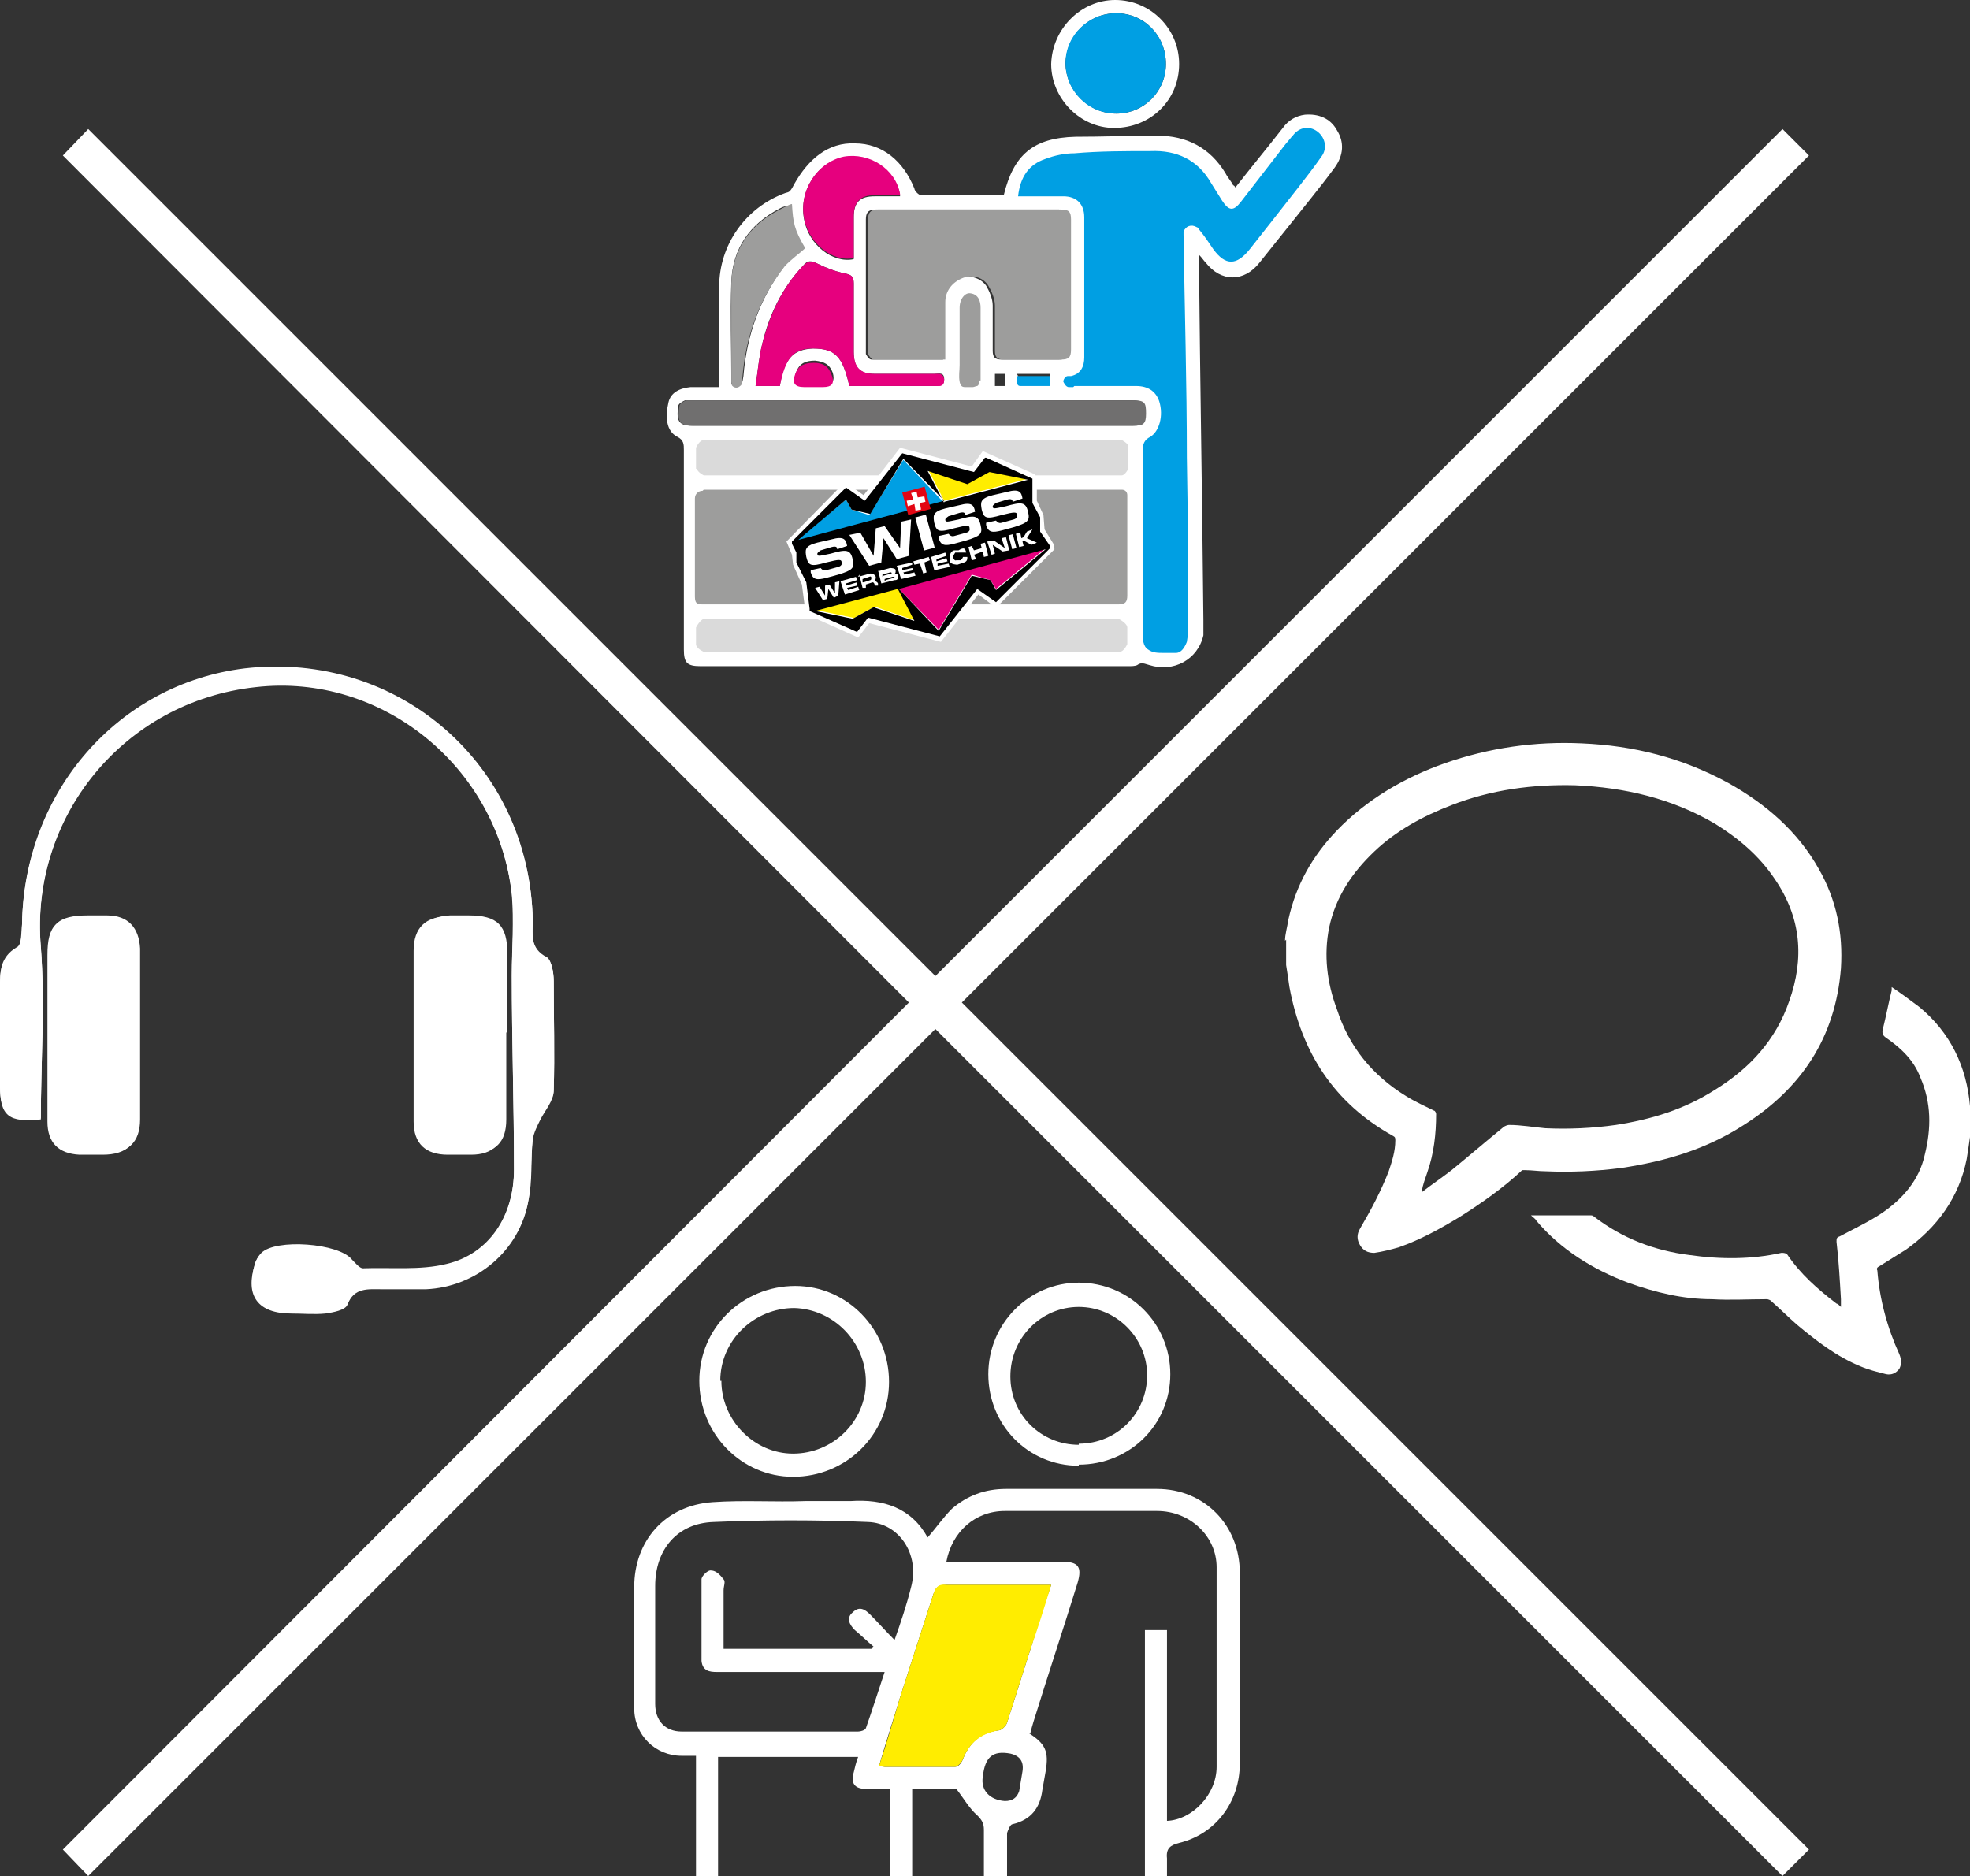 <?xml version="1.0" encoding="UTF-8"?>
<svg id="Ebene_1" data-name="Ebene 1" xmlns="http://www.w3.org/2000/svg" viewBox="0 0 17.86 17.01">
  <rect x="0" y="0" width="17.86" height="17.01" fill="#333333" stroke="none"/>
  <defs>
    <style>
      .cls-1, .cls-2 {
        fill: #fff;
      }

      .cls-2 {
        fill-rule: evenodd;
      }

      .cls-3 {
        fill: #e30613;
      }

      .cls-4 {
        fill: #009fe3;
      }

      .cls-5 {
        fill: #9d9d9c;
      }

      .cls-6 {
        fill: #dadada;
      }

      .cls-7 {
        fill: #706f6f;
      }

      .cls-8 {
        fill: #ffed00;
      }

      .cls-9 {
        fill: #e6007e;
      }
    </style>
  </defs>
  <polygon class="cls-1" points="16.4 1.41 16.16 1.17 8.48 8.85 .8 1.17 .57 1.41 8.24 9.09 .57 16.77 .8 17.01 8.48 9.33 16.16 17.01 16.4 16.77 8.72 9.09 16.4 1.41"/>
  <g>
    <path class="cls-1" d="M9.32,15.71c.16,.1,.19,.17,.16,.35-.01,.06-.02,.11-.03,.17-.02,.16-.1,.27-.27,.31-.02,0-.04,.05-.05,.08,0,.13,0,.26,0,.39h-.21c0-.14,0-.28,0-.42,0-.06-.02-.09-.06-.13-.07-.06-.12-.15-.19-.24h-.4v.8h-.2v-.8c-.08,0-.15,0-.22,0-.1,0-.14-.05-.11-.15,.01-.04,.02-.09,.04-.14h-1.27v1.09h-.2v-1.1c-.05,0-.09,0-.13,0-.24,0-.43-.19-.43-.43,0-.37,0-.73,0-1.1,0-.42,.28-.74,.71-.77,.28-.02,.56,0,.84-.01,.14,0,.27,0,.41,0,.3-.02,.55,.06,.7,.33,.08-.09,.14-.18,.22-.26,.14-.12,.3-.18,.49-.18,.46,0,.91,0,1.37,0,.43,0,.75,.33,.75,.76,0,.58,0,1.15,0,1.73,0,.35-.22,.64-.55,.72-.08,.02-.12,.05-.11,.14,0,.05,0,.11,0,.16h-.2v-2.23h.2v1.73c.23-.01,.45-.24,.45-.49,0-.6,0-1.21,0-1.81,0-.28-.24-.51-.54-.51-.46,0-.92,0-1.38,0-.27,0-.48,.19-.53,.46,.04,0,.07,0,.11,0,.31,0,.63,0,.94,0,.15,0,.18,.05,.14,.19-.13,.42-.27,.84-.4,1.26-.01,.03-.02,.07-.03,.11Zm-1.21-.84c.06-.17,.11-.32,.15-.48,.08-.3-.11-.58-.39-.59-.47-.02-.93-.02-1.4,0-.33,.01-.53,.25-.53,.58,0,.36,0,.71,0,1.07,0,.15,.09,.25,.24,.25,.53,0,1.07,0,1.6,0,.02,0,.06-.01,.07-.03,.06-.17,.11-.33,.17-.51-.07,0-.11,0-.16,0-.45,0-.91,0-1.36,0-.07,0-.13-.01-.14-.1,0-.25,0-.49,0-.74,0-.03,.06-.09,.09-.08,.04,0,.08,.04,.11,.08,.02,.02,0,.06,0,.1,0,.18,0,.35,0,.53h1.34s.01-.02,.02-.02c-.06-.05-.11-.1-.17-.15-.05-.05-.08-.11-.02-.16,.06-.06,.11-.03,.16,.02,.07,.07,.14,.15,.23,.24Zm1.42-.5s-.07,0-.1,0c-.28,0-.57,0-.85,0-.08,0-.1,.03-.12,.09-.1,.31-.2,.62-.3,.93-.06,.2-.13,.41-.19,.62,.02,0,.04,.01,.05,.01,.21,0,.43,0,.64,0,.03,0,.06-.04,.07-.07,.06-.15,.16-.24,.32-.26,.03,0,.07-.04,.08-.07,.07-.22,.14-.44,.21-.66,.06-.19,.12-.39,.19-.59Zm-.42,1.96c.07,0,.11-.03,.13-.09,.01-.06,.02-.12,.03-.18q.02-.13-.11-.16c-.16-.03-.23,.03-.25,.21-.02,.12,.06,.21,.2,.22Z"/>
    <path class="cls-1" d="M6.34,12.52c0-.48,.39-.86,.87-.86,.47,0,.85,.39,.85,.87,0,.48-.39,.86-.87,.86-.47,0-.85-.39-.85-.87Zm.2,0c0,.36,.3,.66,.65,.66,.36,0,.66-.29,.66-.65,0-.36-.29-.66-.65-.67-.36,0-.67,.29-.67,.66Z"/>
    <path class="cls-1" d="M9.78,13.29c-.46,0-.82-.37-.82-.83,0-.46,.37-.83,.82-.83,.46,0,.83,.37,.83,.83,0,.46-.37,.82-.83,.82Zm0-.2c.35,0,.62-.28,.62-.62,0-.34-.28-.62-.62-.62-.34,0-.62,.28-.62,.63,0,.35,.28,.62,.62,.62Z"/>
    <path class="cls-8" d="M9.53,14.37c-.06,.2-.12,.39-.19,.59-.07,.22-.14,.44-.21,.66-.01,.03-.05,.07-.08,.07-.16,.03-.26,.11-.32,.26-.01,.03-.05,.07-.07,.07-.21,0-.43,0-.64,0-.01,0-.02,0-.05-.01,.07-.21,.13-.42,.19-.62,.1-.31,.2-.62,.3-.93,.02-.07,.05-.1,.12-.09,.28,0,.57,0,.85,0,.03,0,.06,0,.1,0Z"/>
  </g>
  <g>
    <path class="cls-1" d="M9.1,1.77c.09-.37,.27-.52,.65-.53,.25,0,.49-.01,.74-.01,.27,0,.48,.11,.62,.34,.02,.04,.05,.07,.07,.11,0,0,.01,0,.02,.02,.14-.18,.29-.36,.43-.54,.05-.07,.12-.11,.2-.12,.12-.01,.23,.03,.29,.14,.07,.11,.06,.23-.02,.34-.14,.19-.29,.37-.44,.56-.08,.1-.16,.2-.24,.3-.14,.18-.35,.18-.49,0-.02-.02-.03-.04-.06-.07,0,.04,0,.06,0,.08,.01,1.08,.03,2.16,.04,3.23,0,.05,0,.09,0,.14-.05,.22-.27,.34-.49,.27-.04-.01-.07-.03-.11,0-.02,.01-.05,.01-.08,.01-1.29,0-2.59,0-3.88,0-.12,0-.15-.03-.15-.15,0-.6,0-1.21,0-1.81,0-.05,0-.09-.06-.12-.1-.05-.11-.18-.08-.31,.02-.09,.1-.13,.2-.14,.08,0,.17,0,.26,0,0-.04,0-.07,0-.1,0-.27,0-.54,0-.81,0-.38,.24-.72,.6-.85,.03-.01,.04,0,.08-.08,.13-.23,.31-.38,.55-.37,.25,0,.44,.16,.54,.41,0,.02,.04,.06,.06,.06,.23,0,.45,0,.68,0,.03,0,.05,0,.08,0Zm-.55,1.49s0-.08,0-.12c0-.13,0-.27,0-.4,0-.1,.06-.18,.16-.22,.08-.03,.18,0,.23,.07,.03,.05,.06,.12,.06,.18,0,.14,0,.27,0,.41,0,.06,.02,.08,.08,.08,.17,0,.34,0,.52,0,.07,0,.09-.02,.09-.09,0-.39,0-.79,0-1.18,0-.07-.02-.09-.09-.09-.55,0-1.11,0-1.66,0-.07,0-.09,.03-.09,.09,0,.39,0,.79,0,1.18,0,.01,0,.03,0,.04,.01,.02,.03,.05,.05,.05,.21,0,.41,0,.63,0Zm-.29,.6c.67,0,1.34,0,2.01,0,.1,0,.11-.02,.11-.11,0-.1-.02-.12-.12-.12-1.33,0-2.67,0-4,0-.02,0-.04,0-.05,0-.02,.01-.06,.03-.06,.05-.02,.13,0,.18,.12,.18,.66,0,1.32,0,1.98,0Zm-1.19-.36c.04-.25,.12-.33,.3-.34,.2,0,.27,.07,.33,.34,.02,0,.04,0,.05,0,.24,0,.48,0,.73,0,.04,0,.08,0,.08-.06,0-.07-.05-.05-.09-.05-.18,0-.36,0-.54,0-.14,0-.19-.06-.19-.2,0-.21,0-.41,0-.62,0-.06-.02-.08-.08-.09-.09-.02-.17-.05-.25-.09-.06-.03-.09-.03-.13,.02-.19,.2-.31,.45-.37,.71-.03,.12-.04,.25-.06,.38h.22Zm1.09-1.73c-.04-.23-.28-.38-.51-.34-.24,.04-.41,.3-.36,.56,.04,.23,.26,.4,.45,.36,0-.13,0-.26,0-.38,0-.14,.06-.19,.19-.19,.07,0,.15,0,.23,0Zm-1.52,1.72c.09,.03,.09-.02,.1-.08,.03-.37,.15-.71,.38-1.01,.05-.06,.1-.11,.13-.15-.04-.14-.08-.26-.12-.38-.02,0-.04,.01-.06,.02-.27,.14-.43,.36-.44,.67-.01,.29,0,.58,0,.87,0,.02,0,.04,0,.05Zm.74,0s.06,0,.09,0c.08,0,.1-.04,.08-.11-.03-.08-.08-.1-.16-.11-.08,0-.14,.02-.17,.1-.03,.08,0,.12,.08,.12,.03,0,.06,0,.09,0Zm1.84-.1s.04,.09,.05,.09c.08,0,.16,0,.25,0v-.09h-.3Zm-.2,0v.11s.06,0,.09,0c0-.04,0-.07,0-.11h-.08Z"/>
    <path class="cls-1" d="M10.69,.58c0,.33-.26,.58-.59,.58-.31,0-.57-.27-.57-.58C9.54,.26,9.8,0,10.11,0c.32,0,.58,.26,.58,.58Zm-.12,0c0-.26-.2-.46-.45-.46-.25,0-.45,.2-.46,.45,0,.25,.21,.46,.46,.46,.25,0,.45-.2,.45-.45Z"/>
    <path class="cls-5" d="M6.38,4.44c1.27,0,2.53,0,3.79,0,.03,0,.05,.02,.05,.05,0,.01,0,.03,0,.04,0,.29,0,.57,0,.87,0,.06-.02,.08-.08,.08-1.25,0-2.51,0-3.76,0-.05,0-.08,0-.08-.07,0-.31,0-.53,0-.84,0,0,0-.03,0-.05,0-.04,.03-.07,.07-.07Z"/>
    <path class="cls-4" d="M9.74,3.5c.19,0,.37,0,.56,0,.11,0,.18,.05,.21,.14,.04,.13,0,.27-.08,.32-.06,.03-.07,.07-.07,.13,0,.55,0,1.1,0,1.65,0,.05,0,.12,.05,.15,.04,.03,.09,.03,.14,.03,.04,0,.07,0,.11,0,.05,0,.08-.05,.1-.1,.01-.05,.01-.11,.01-.17,0-.5,0-1-.01-1.5,0-.67-.02-1.35-.03-2.02,0-.01,0-.02,0-.03,.02-.05,.07-.07,.12-.04,0,0,.01,0,.02,.02,.05,.06,.09,.12,.13,.18,.11,.15,.21,.15,.33,0,.15-.19,.3-.38,.44-.56,.07-.09,.14-.18,.21-.28,.06-.08,.03-.18-.04-.23-.07-.05-.16-.04-.22,.04-.02,.02-.04,.05-.06,.07-.14,.18-.27,.35-.41,.53-.07,.09-.11,.08-.17-.01-.03-.05-.07-.11-.1-.16-.12-.21-.31-.3-.55-.29-.23,0-.46,0-.69,.02-.09,0-.18,.02-.26,.05-.15,.05-.23,.16-.25,.34,.14,0,.28,0,.41,0,.12,0,.19,.07,.19,.19,0,.42,0,.85,0,1.27,0,.08-.03,.15-.12,.17,0,0,0,0,0,0,0,0-.02,0-.03,0-.02,0-.04,.03-.04,.05h0s.02,.05,.05,.05h.04Z"/>
    <path class="cls-5" d="M8.55,3.26c-.22,0-.42,0-.63,0-.02,0-.04-.03-.05-.05,0,0,0-.03,0-.04,0-.39,0-.79,0-1.18,0-.06,.02-.09,.09-.09,.55,0,1.11,0,1.66,0,.07,0,.09,.02,.09,.09,0,.39,0,.79,0,1.18,0,.07-.02,.09-.09,.09-.17,0-.34,0-.52,0-.06,0-.08-.02-.08-.08,0-.14,0-.28,0-.41,0-.06-.03-.13-.06-.18-.05-.08-.15-.1-.23-.07-.1,.04-.16,.12-.16,.22,0,.13,0,.27,0,.4,0,.03,0,.07,0,.12Z"/>
    <path class="cls-6" d="M6.31,4.25v-.19s.03-.07,.07-.07h3.79s.06,.03,.06,.06v.2s-.03,.06-.06,.06h-3.79s-.06-.03-.06-.06Z"/>
    <path class="cls-6" d="M6.31,5.84v-.15s.04-.08,.08-.08h3.75s.08,.04,.08,.08v.15s-.03,.07-.07,.07h-3.77s-.07-.03-.07-.07Z"/>
    <path class="cls-7" d="M8.26,3.86c-.66,0-1.32,0-1.98,0-.13,0-.14-.05-.12-.18,0-.02,.04-.04,.06-.05,.01,0,.03,0,.05,0,1.33,0,2.67,0,4,0,.11,0,.12,.02,.12,.12,0,.09-.02,.11-.11,.11-.67,0-1.34,0-2.01,0Z"/>
    <path class="cls-9" d="M7.07,3.5h-.22c.02-.13,.03-.26,.06-.38,.07-.27,.18-.51,.37-.71,.04-.04,.07-.05,.13-.02,.08,.04,.16,.07,.25,.09,.06,.01,.08,.03,.08,.09,0,.21,0,.41,0,.62,0,.14,.06,.2,.19,.2,.18,0,.36,0,.54,0,.04,0,.08-.01,.09,.05,0,.07-.04,.06-.08,.06-.24,0-.48,0-.73,0-.02,0-.04,0-.05,0-.06-.27-.13-.34-.33-.34-.18,0-.25,.09-.3,.34Z"/>
    <path class="cls-9" d="M8.16,1.77c-.08,0-.16,0-.23,0-.13,0-.19,.06-.19,.19,0,.13,0,.26,0,.38-.2,.04-.41-.14-.45-.36-.05-.25,.12-.51,.36-.56,.23-.04,.47,.11,.51,.34Z"/>
    <path class="cls-5" d="M6.64,3.5s0,0,0,0c-.01-.01-.01-.03-.01-.05,0-.06,0-.11,0-.17,0-.08,0-.16,0-.24,0-.16,0-.31,0-.47,.01-.3,.16-.53,.44-.67,.02-.01,.09-.05,.11-.05,.01,.17,.02,.23,.12,.4-.04,.04-.14,.11-.19,.17-.23,.3-.35,.63-.38,1.01,0,.02,0,.06-.02,.07-.02,.02-.05,.02-.07,0Z"/>
    <path class="cls-5" d="M8.88,3.45s0,.04-.02,.05c-.01,0-.03,.01-.04,.01-.02,0-.05,0-.07,0-.01,0-.03,0-.04-.02,0,0-.01-.02-.01-.03-.01-.05,0-.1,0-.15,0-.06,0-.11,0-.17,0-.11,0-.22,0-.33,0,0,0-.02,0-.02,0-.08,.05-.14,.1-.13,.07,.01,.09,.07,.09,.13,0,.13,0,.25,0,.38,0,.06,0,.13,0,.19,0,.03,0,.06,0,.09Z"/>
    <path class="cls-9" d="M7.38,3.51s-.06,0-.09,0c-.09,0-.11-.04-.08-.12,.03-.08,.09-.1,.17-.1,.08,0,.13,.03,.16,.11,.03,.08,0,.11-.08,.11-.03,0-.06,0-.09,0Z"/>
    <path class="cls-4" d="M9.22,3.41h.3v.09c-.09,0-.17,0-.27,0-.04,0-.03-.05-.03-.1Z"/>
    <path class="cls-4" d="M10.57,.58c0,.25-.2,.45-.45,.45-.26,0-.46-.21-.46-.46,0-.25,.21-.45,.46-.45,.25,0,.45,.2,.45,.46Z"/>
  </g>
  <g>
    <polygon class="cls-2" points="9.4 4.54 9.46 4.67 9.47 4.8 9.55 4.93 9.56 4.98 9.03 5.51 8.87 5.39 8.53 5.82 7.88 5.65 7.78 5.78 7.31 5.57 7.3 5.53 7.27 5.3 7.19 5.12 7.18 5.03 7.13 4.91 7.66 4.37 7.83 4.49 8.16 4.06 8.81 4.23 8.91 4.09 9.38 4.3 9.4 4.35 9.4 4.54"/>
    <g>
      <path class="cls-8" d="M7.73,5.61l.2-.11s.37,.13,.36,.12l-.15-.29-.75,.2,.34,.07Z"/>
      <polygon class="cls-9" points="8.51 5.71 8.81 5.21 8.98 5.26 9.03 5.34 9.48 4.97 8.14 5.33 8.51 5.71"/>
      <path class="cls-8" d="M8.41,4.25l.15,.29,.76-.2-.35-.07-.2,.11s-.37-.13-.36-.12"/>
      <polygon class="cls-4" points="8.19 4.17 7.88 4.67 7.72 4.62 7.67 4.53 7.21 4.91 8.55 4.55 8.19 4.17"/>
      <path d="M8.93,4.15l-.1,.13-.65-.17-.34,.43-.17-.12-.49,.49v.02s.04,.08,.04,.08v.09s.09,.18,.09,.18l.03,.24v.02s.43,.19,.43,.19l.1-.13,.65,.17,.34-.43,.17,.12,.49-.49v-.02s-.09-.13-.09-.13v-.13s-.07-.13-.07-.13v-.2s0-.02,0-.02l-.42-.19Zm-1.71,.76l.45-.38,.05,.09,.17,.04,.3-.5,.37,.38-1.34,.36Zm.71,.59l-.2,.11-.34-.07,.75-.2,.15,.29s-.36-.12-.36-.12m1.55-.53l-.45,.37-.05-.09-.17-.04-.3,.5-.36-.38,1.33-.36Zm-.92-.42l-.15-.29s.36,.12,.36,.12l.2-.11,.35,.07-.76,.2Z"/>
      <path class="cls-1" d="M7.35,5.17l.09-.02s.02,.03,.05,.02l.11-.03s.04-.01,.03-.04c0-.03-.02-.03-.14,0-.14,.04-.16,.03-.18-.05-.01-.06-.02-.1,.1-.13l.13-.03c.11-.03,.13,0,.14,.06h0s-.09,.03-.09,.03c0-.02-.01-.03-.05-.02l-.1,.03s-.03,.02-.03,.03c0,.03,.02,.02,.12,0,.14-.04,.18-.04,.2,.05,.02,.08,0,.1-.13,.14l-.11,.03c-.08,.02-.12,.02-.14-.05v-.02Z"/>
      <polygon class="cls-1" points="7.7 4.85 7.8 4.83 7.92 5.04 7.92 5.04 7.94 4.79 8.02 4.77 8.16 4.97 8.16 4.97 8.17 4.73 8.26 4.71 8.24 5.04 8.13 5.07 8.01 4.88 8.01 4.88 7.99 5.1 7.88 5.13 7.7 4.85"/>
      <rect class="cls-1" x="8.34" y="4.68" width=".1" height=".31" transform="translate(-.97 2.33) rotate(-15)"/>
      <path class="cls-1" d="M8.51,4.86l.09-.02s.02,.03,.05,.02l.11-.03s.04-.01,.03-.04c0-.03-.02-.03-.14,0-.14,.04-.16,.03-.18-.05-.01-.06-.02-.1,.1-.13l.13-.03c.11-.03,.13,0,.14,.06h0s-.09,.03-.09,.03c0-.02-.01-.03-.05-.02l-.1,.03s-.03,.02-.03,.03c0,.03,.02,.02,.12,0,.14-.04,.18-.04,.2,.05,.02,.08,0,.1-.13,.14l-.11,.03c-.08,.02-.12,.02-.14-.05v-.02Z"/>
      <path class="cls-1" d="M8.94,4.74l.09-.02s.02,.03,.05,.02l.11-.03s.04-.01,.03-.04c0-.03-.02-.03-.14,0-.14,.04-.16,.03-.18-.05-.01-.06-.02-.1,.1-.13l.13-.03c.11-.03,.13,0,.14,.06h0s-.09,.03-.09,.03c0-.02-.01-.03-.05-.02l-.1,.03s-.03,.02-.03,.03c0,.03,.02,.02,.12,0,.14-.04,.18-.04,.2,.05,.02,.08,0,.1-.13,.14l-.11,.03c-.08,.02-.12,.02-.14-.05v-.02Z"/>
      <polygon class="cls-1" points="7.39 5.33 7.43 5.32 7.48 5.4 7.48 5.4 7.48 5.31 7.52 5.3 7.57 5.38 7.57 5.38 7.57 5.28 7.61 5.27 7.6 5.4 7.56 5.42 7.51 5.34 7.51 5.34 7.5 5.43 7.46 5.44 7.39 5.33"/>
      <polygon class="cls-1" points="7.62 5.27 7.76 5.23 7.77 5.26 7.67 5.29 7.67 5.31 7.77 5.28 7.77 5.31 7.68 5.33 7.69 5.35 7.78 5.32 7.79 5.35 7.66 5.39 7.62 5.27"/>
      <path class="cls-1" d="M7.78,5.23l.11-.03s.04,0,.05,.03h0s0,.03-.01,.04h0s.02,0,.03,.02v.02s-.03,0-.03,0h0s0-.03-.02-.03l-.06,.02v.03s-.03,0-.03,0l-.03-.12Zm.05,.05l.06-.02s.01,0,.01-.02h0s0-.02-.02-.01l-.06,.02v.03Z"/>
      <path class="cls-1" d="M7.96,5.18l.11-.03s.05,0,.05,.02c0,.02,0,.03-.01,.03h0s.03,0,.03,.02c0,.03,0,.04-.03,.04l-.12,.03-.03-.12Zm.05,.04l.07-.02s.01,0,0-.01c0,0,0,0-.01,0l-.07,.02v.02Zm.02,.04l.07-.02s.01,0,.01-.01c0,0,0,0-.02,0l-.07,.02v.02Z"/>
      <polygon class="cls-1" points="8.13 5.13 8.27 5.1 8.27 5.12 8.18 5.15 8.18 5.17 8.27 5.15 8.28 5.17 8.19 5.19 8.2 5.21 8.29 5.19 8.3 5.22 8.17 5.25 8.13 5.13"/>
      <polygon class="cls-1" points="8.28 5.09 8.42 5.05 8.43 5.08 8.38 5.1 8.4 5.19 8.37 5.2 8.34 5.11 8.29 5.12 8.28 5.09"/>
      <polygon class="cls-1" points="8.44 5.05 8.57 5.01 8.58 5.04 8.49 5.07 8.49 5.09 8.58 5.06 8.59 5.09 8.5 5.11 8.5 5.13 8.6 5.11 8.61 5.14 8.47 5.17 8.44 5.05"/>
      <path class="cls-1" d="M8.61,5.05s0-.05,.04-.06h.04c.05-.03,.06-.02,.07,.02h-.04s0,0,0,0c0,0,0,0-.02,0h-.04s-.02,.03-.02,.04h0s.01,.04,.03,.03h.04s.02-.02,.02-.03h.04s0,0,0,0c0,.02,0,.04-.03,.05l-.06,.02s-.06,0-.07-.03v-.04Z"/>
      <polygon class="cls-1" points="8.78 4.96 8.81 4.95 8.83 4.99 8.9 4.97 8.89 4.93 8.93 4.92 8.96 5.04 8.92 5.05 8.91 5 8.83 5.03 8.85 5.07 8.81 5.08 8.78 4.96"/>
      <polygon class="cls-1" points="8.95 4.91 9.01 4.9 9.11 4.97 9.11 4.97 9.08 4.88 9.12 4.87 9.15 4.99 9.09 5 9 4.94 9 4.94 9.02 5.02 8.99 5.03 8.95 4.91"/>
      <rect class="cls-1" x="9.16" y="4.85" width=".04" height=".13" transform="translate(-.96 2.54) rotate(-15)"/>
      <polygon class="cls-1" points="9.21 4.84 9.25 4.83 9.26 4.88 9.28 4.87 9.31 4.82 9.36 4.8 9.31 4.88 9.4 4.92 9.35 4.94 9.28 4.9 9.27 4.91 9.28 4.95 9.24 4.96 9.21 4.84"/>
      <rect class="cls-3" x="8.2" y="4.44" width=".21" height=".21" transform="translate(-.89 2.3) rotate(-15)"/>
      <polygon class="cls-2" points="8.22 4.54 8.28 4.53 8.26 4.47 8.31 4.46 8.32 4.51 8.38 4.5 8.39 4.55 8.34 4.56 8.35 4.62 8.3 4.63 8.29 4.57 8.23 4.59 8.22 4.54"/>
    </g>
  </g>
  <g>
    <path class="cls-1" d="M11.65,8.53c0-.06,.02-.12,.03-.19,.07-.32,.22-.58,.44-.81,.27-.28,.61-.48,.98-.61,.4-.14,.82-.2,1.24-.18,.47,.02,.91,.13,1.33,.36,.34,.19,.63,.44,.82,.78,.16,.28,.22,.58,.2,.9-.05,.63-.36,1.09-.88,1.42-.34,.22-.71,.33-1.11,.39-.23,.03-.46,.04-.69,.03-.06,0-.12-.01-.18-.01-.01,0-.03,0-.03,0-.17,.16-.37,.3-.56,.42-.18,.11-.36,.21-.56,.28-.07,.02-.15,.04-.22,.05-.06,0-.1-.02-.13-.07-.03-.05-.03-.1,0-.15,.1-.17,.19-.34,.26-.52,.03-.09,.06-.18,.06-.28,0-.02,0-.03-.02-.04-.54-.3-.83-.76-.94-1.35-.01-.07-.02-.14-.03-.2,0-.08,0-.15,0-.23Zm1.24,2.28s0,0,0,0c.09-.07,.18-.13,.27-.2,.16-.13,.31-.26,.47-.39,.01-.01,.04-.02,.05-.02,.11,0,.22,.02,.33,.03,.21,.01,.43,0,.64-.03,.32-.05,.62-.14,.9-.32,.31-.19,.55-.45,.67-.8,.14-.39,.11-.76-.13-1.11-.14-.21-.33-.37-.54-.5-.39-.23-.82-.33-1.27-.35-.38-.01-.76,.04-1.12,.18-.26,.1-.5,.23-.7,.42-.2,.19-.35,.41-.41,.69-.05,.25-.02,.5,.07,.74,.11,.34,.32,.6,.63,.79,.08,.05,.17,.09,.25,.13,.01,0,.02,.02,.02,.03,0,.18-.02,.36-.08,.53-.02,.06-.04,.11-.05,.17Z"/>
    <path class="cls-1" d="M17.86,10.31c-.01,.07-.02,.14-.03,.2-.07,.35-.27,.62-.55,.82-.08,.05-.16,.1-.24,.15-.02,.01-.03,.02-.02,.04,.02,.26,.09,.52,.2,.76,.02,.05,.02,.09,0,.13-.03,.04-.07,.06-.12,.05-.08-.02-.16-.04-.23-.07-.22-.09-.4-.23-.58-.38-.08-.07-.16-.15-.24-.22,0,0-.02-.01-.03-.01-.17,0-.34,.01-.5,0-.26,0-.51-.06-.76-.15-.32-.12-.61-.3-.83-.56-.01-.02-.03-.03-.05-.05,.01,0,.02,0,.03,0,.17,0,.34,0,.51,0,.01,0,.02,0,.03,.01,.26,.2,.55,.31,.87,.35,.28,.04,.56,.04,.83-.02,.02,0,.03,0,.05,.01,.12,.18,.28,.32,.45,.45,.01,0,.03,.02,.04,.03,0-.03,0-.05,0-.07-.01-.17-.02-.35-.04-.52,0-.03,0-.04,.03-.05,.13-.07,.26-.13,.38-.21,.19-.13,.34-.3,.39-.53,.06-.24,.06-.47-.04-.7-.06-.16-.18-.27-.31-.36-.03-.02-.04-.04-.03-.08,.03-.12,.05-.23,.08-.35,0,0,0-.01,0-.03,.09,.06,.17,.12,.25,.18,.28,.23,.43,.54,.46,.9,0,0,0,.02,0,.03v.23Z"/>
  </g>
  <g>
    <path class="cls-1" d="M.37,10.15c0-.52,.04-1.05,0-1.57-.1-1.18,.75-2.23,1.95-2.36,1.13-.13,2.19,.72,2.32,1.88,.03,.24,0,.49,0,.74,0,.59,.02,1.17,.02,1.76,0,.43-.23,.77-.61,.86-.24,.06-.51,.03-.76,.04-.03,0-.07-.05-.1-.08-.12-.15-.69-.19-.82-.06-.03,.03-.05,.07-.06,.1-.08,.29,.04,.44,.33,.44,.1,0,.21,.01,.31,0,.07,0,.18-.04,.2-.08,.07-.17,.2-.14,.32-.14,.13,0,.26,0,.39,0,.46-.02,.85-.35,.93-.8,.03-.18,.02-.37,.04-.56,0-.06,.04-.12,.07-.18,.04-.09,.12-.17,.12-.26,.01-.33,0-.66,0-.99,0-.07-.02-.18-.06-.21-.16-.08-.13-.21-.13-.34-.03-1.41-1.22-2.44-2.61-2.28-1.15,.14-2,1.12-2.02,2.31,0,.08,0,.2-.05,.22C0,8.68,0,8.81,0,8.95c0,.3,0,.59,0,.89,0,.27,.09,.34,.37,.3Zm.06-.77h0c0,.26,0,.52,0,.79,0,.19,.1,.29,.29,.3,.07,0,.14,0,.21,0,.22,0,.32-.1,.33-.31,0-.52,0-1.03,0-1.55,0-.19-.1-.29-.3-.3-.06,0-.11,0-.17,0-.28,0-.36,.08-.36,.35,0,.24,0,.48,0,.72Zm4.15,0c0-.24,0-.48,0-.72,0-.26-.09-.34-.35-.35-.06,0-.11,0-.17,0-.2,0-.31,.1-.31,.31,0,.52,0,1.03,0,1.55,0,.2,.11,.3,.31,.3,.07,0,.14,0,.21,0,.2,0,.3-.1,.3-.31,0-.26,0-.52,0-.79Z"/>
    <path class="cls-1" d="M.37,10.15c-.29,.03-.37-.03-.37-.3,0-.3,0-.59,0-.89,0-.14,0-.27,.15-.36,.05-.03,.04-.15,.05-.22,.02-1.19,.88-2.17,2.02-2.31,1.39-.17,2.58,.87,2.61,2.28,0,.13-.03,.26,.13,.34,.04,.02,.06,.13,.06,.21,0,.33,.01,.66,0,.99,0,.09-.08,.18-.12,.26-.03,.06-.06,.12-.07,.18-.02,.18,0,.37-.04,.56-.08,.45-.47,.78-.93,.8-.13,0-.26,0-.39,0-.13,0-.26-.02-.32,.14-.02,.05-.13,.07-.2,.08-.1,.01-.21,0-.31,0-.3,0-.42-.16-.33-.44,.01-.04,.03-.08,.06-.1,.13-.13,.71-.09,.82,.06,.03,.03,.07,.09,.1,.08,.25,0,.52,.02,.76-.04,.38-.09,.61-.43,.61-.86,0-.59-.02-1.17-.02-1.76,0-.25,.02-.5,0-.74-.13-1.16-1.18-2.01-2.32-1.88-1.2,.13-2.05,1.18-1.95,2.36,.04,.52,0,1.04,0,1.57Z"/>
    <path class="cls-1" d="M.44,9.37c0-.24,0-.48,0-.72,0-.27,.08-.35,.36-.35,.06,0,.11,0,.17,0,.19,0,.29,.11,.3,.3,0,.52,0,1.03,0,1.55,0,.21-.11,.31-.33,.31-.07,0-.14,0-.21,0-.19-.01-.29-.11-.29-.3,0-.26,0-.52,0-.79h0Z"/>
    <path class="cls-1" d="M4.59,9.36c0,.26,0,.52,0,.79,0,.21-.1,.3-.3,.31-.07,0-.14,0-.21,0-.2,0-.31-.1-.31-.3,0-.52,0-1.03,0-1.55,0-.2,.11-.3,.31-.31,.06,0,.11,0,.17,0,.26,0,.35,.09,.35,.35,0,.24,0,.48,0,.72Z"/>
  </g>
</svg>